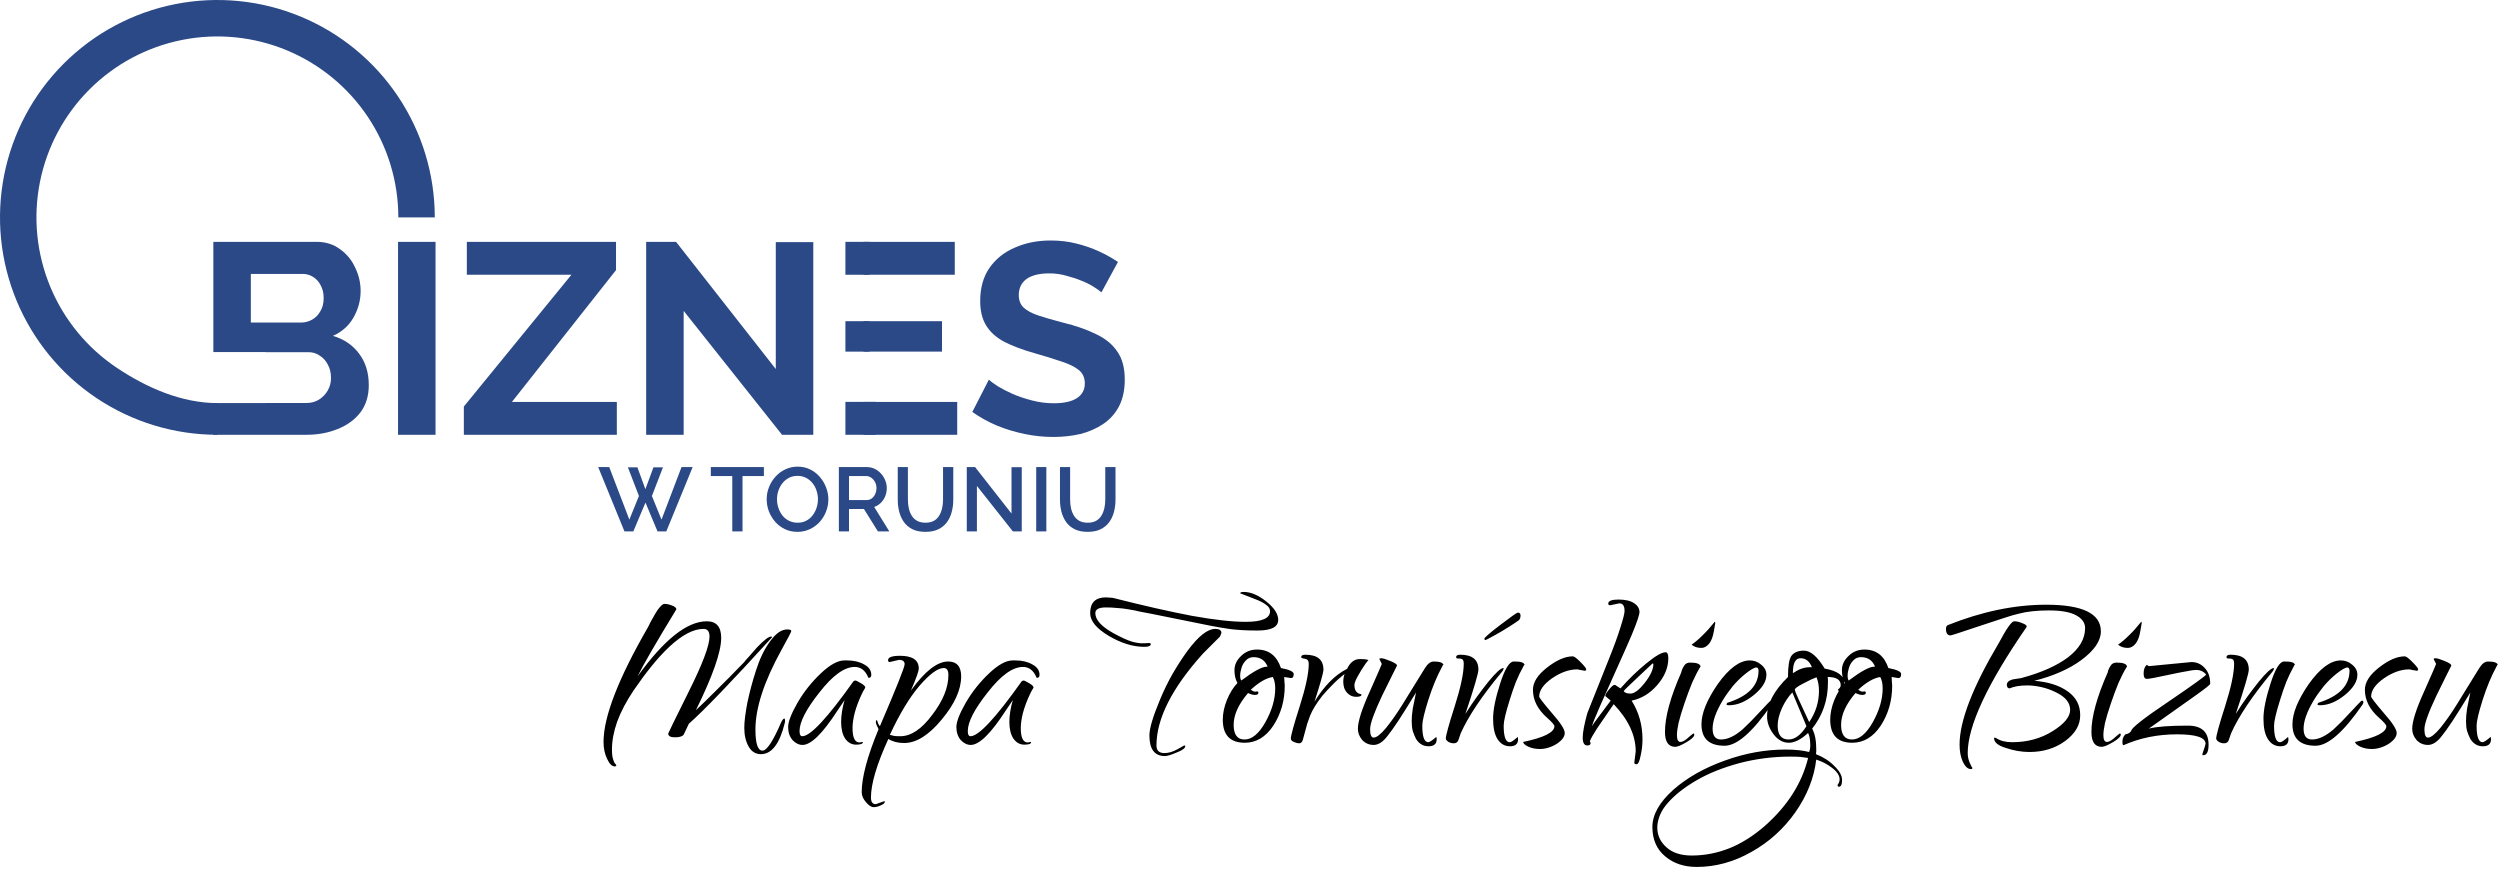 <svg width="414" height="144" viewBox="0 0 414 144" fill="none" xmlns="http://www.w3.org/2000/svg">
<path fill-rule="evenodd" clip-rule="evenodd" d="M143 72H158.515V66.555H143V72ZM143 58.23H155.995V53.19H143V58.23ZM143 45.495H158.11V40.05H143V45.495ZM181.221 47.565C181.791 47.925 182.181 48.21 182.391 48.42L185.136 43.38C184.206 42.75 183.156 42.165 181.986 41.625C180.816 41.085 179.556 40.65 178.206 40.32C176.886 39.99 175.476 39.825 173.976 39.825C171.816 39.825 169.851 40.215 168.081 40.995C166.311 41.745 164.901 42.87 163.851 44.37C162.831 45.84 162.321 47.67 162.321 49.86C162.321 51.48 162.651 52.83 163.311 53.91C163.971 54.99 164.976 55.89 166.326 56.61C167.676 57.3 169.356 57.93 171.366 58.5C173.046 58.98 174.501 59.43 175.731 59.85C176.961 60.24 177.921 60.705 178.611 61.245C179.301 61.785 179.646 62.535 179.646 63.495C179.646 64.545 179.211 65.355 178.341 65.925C177.471 66.495 176.196 66.78 174.516 66.78C173.316 66.78 172.131 66.63 170.961 66.33C169.791 66.03 168.711 65.67 167.721 65.25C166.731 64.8 165.891 64.365 165.201 63.945C164.511 63.495 164.031 63.135 163.761 62.865L161.016 68.22C162.246 69.09 163.596 69.84 165.066 70.47C166.536 71.07 168.066 71.535 169.656 71.865C171.246 72.195 172.836 72.36 174.426 72.36C176.016 72.36 177.516 72.195 178.926 71.865C180.336 71.505 181.596 70.95 182.706 70.2C183.816 69.45 184.686 68.475 185.316 67.275C185.946 66.045 186.261 64.575 186.261 62.865C186.261 60.915 185.841 59.355 185.001 58.185C184.191 56.985 183.006 56.025 181.446 55.305C179.916 54.555 178.101 53.925 176.001 53.415C174.381 52.995 173.031 52.605 171.951 52.245C170.871 51.885 170.061 51.45 169.521 50.94C168.981 50.43 168.711 49.74 168.711 48.87C168.711 47.73 169.131 46.845 169.971 46.215C170.841 45.585 172.116 45.27 173.796 45.27C174.756 45.27 175.701 45.405 176.631 45.675C177.561 45.915 178.416 46.2 179.196 46.53C180.006 46.86 180.681 47.205 181.221 47.565Z" fill="#2A4986"/>
<path fill-rule="evenodd" clip-rule="evenodd" d="M59.675 68.31C60.605 67.08 61.07 65.565 61.07 63.765C61.07 61.695 60.53 59.955 59.45 58.545C58.4 57.135 56.96 56.16 55.13 55.62C56.63 54.96 57.77 53.94 58.55 52.56C59.33 51.18 59.72 49.725 59.72 48.195C59.72 46.845 59.42 45.555 58.82 44.325C58.25 43.065 57.41 42.045 56.3 41.265C55.22 40.455 53.93 40.05 52.43 40.05H35.33V58.3H44V58.32H51.08C51.8 58.32 52.43 58.515 52.97 58.905C53.54 59.265 53.99 59.775 54.32 60.435C54.65 61.065 54.815 61.785 54.815 62.595C54.815 63.345 54.635 64.035 54.275 64.665C53.915 65.295 53.42 65.805 52.79 66.195C52.19 66.555 51.515 66.735 50.765 66.735H44V66.75H35.33V72H50.765C52.625 72 54.335 71.685 55.895 71.055C57.485 70.425 58.745 69.51 59.675 68.31ZM41.54 53.415V45.36H50.09C50.75 45.36 51.335 45.525 51.845 45.855C52.385 46.185 52.805 46.65 53.105 47.25C53.435 47.85 53.6 48.555 53.6 49.365C53.6 50.205 53.42 50.925 53.06 51.525C52.73 52.125 52.28 52.59 51.71 52.92C51.14 53.25 50.51 53.415 49.82 53.415H41.54ZM65.916 40.05V72H72.126V40.05H65.916ZM76.812 67.32L94.632 45.495H77.307V40.05H102.012V44.73L84.777 66.555H102.147V72H76.812V67.32ZM113.215 72V51.48L129.505 72H134.68V40.095H128.47V61.11L111.955 40.05H107.005V72H113.215Z" fill="#2A4986"/>
<path d="M140 40.05H144V45.5H140V40.05Z" fill="#2A4986"/>
<path d="M140 66.55L145 66.55V72H140V66.55Z" fill="#2A4986"/>
<path d="M140 53.19L144 53.19V58.229H140V53.19Z" fill="#2A4986"/>
<path d="M36 72C28.88 72 21.92 69.889 15.999 65.933C10.079 61.977 5.465 56.355 2.74 49.777C0.016 43.199 -0.697 35.96 0.692 28.977C2.081 21.993 5.509 15.579 10.544 10.544C15.579 5.509 21.993 2.081 28.977 0.692C35.96 -0.697 43.199 0.016 49.777 2.74C56.355 5.465 61.977 10.079 65.933 15.999C69.889 21.92 72 28.88 72 36L65.964 36C65.964 30.074 64.207 24.28 60.914 19.353C57.621 14.425 52.942 10.585 47.467 8.317C41.992 6.049 35.967 5.456 30.154 6.612C24.342 7.768 19.003 10.622 14.812 14.812C10.622 19.003 7.768 24.342 6.612 30.154C5.456 35.967 6.049 41.992 8.317 47.467C10.585 52.942 14.425 57.621 19.353 60.914C24.28 64.207 30.074 66.75 36 66.75V72Z" fill="#2A4986"/>
<path d="M103.98 77.395H105.555L106.875 81.01L108.21 77.395H109.785L107.955 82.135L109.545 86.05L112.86 77.35H114.705L110.34 88H108.885L106.89 83.23L104.88 88H103.41L99.06 77.35H100.89L104.22 86.05L105.81 82.135L103.98 77.395ZM126.501 78.835H122.961V88H121.266V78.835H117.711V77.35H126.501V78.835ZM132.062 88.075C131.292 88.075 130.597 87.925 129.977 87.625C129.357 87.325 128.822 86.92 128.372 86.41C127.922 85.89 127.572 85.31 127.322 84.67C127.082 84.02 126.962 83.355 126.962 82.675C126.962 81.965 127.092 81.29 127.352 80.65C127.612 80 127.972 79.425 128.432 78.925C128.892 78.415 129.432 78.015 130.052 77.725C130.682 77.425 131.362 77.275 132.092 77.275C132.852 77.275 133.542 77.43 134.162 77.74C134.792 78.05 135.327 78.465 135.767 78.985C136.217 79.505 136.562 80.085 136.802 80.725C137.052 81.365 137.177 82.02 137.177 82.69C137.177 83.4 137.047 84.08 136.787 84.73C136.537 85.37 136.182 85.945 135.722 86.455C135.262 86.955 134.717 87.35 134.087 87.64C133.467 87.93 132.792 88.075 132.062 88.075ZM128.672 82.675C128.672 83.175 128.752 83.66 128.912 84.13C129.072 84.6 129.297 85.02 129.587 85.39C129.887 85.75 130.247 86.035 130.667 86.245C131.087 86.455 131.557 86.56 132.077 86.56C132.617 86.56 133.097 86.45 133.517 86.23C133.937 86.01 134.287 85.715 134.567 85.345C134.857 84.965 135.077 84.545 135.227 84.085C135.377 83.615 135.452 83.145 135.452 82.675C135.452 82.175 135.372 81.695 135.212 81.235C135.062 80.765 134.837 80.35 134.537 79.99C134.237 79.62 133.877 79.33 133.457 79.12C133.047 78.91 132.587 78.805 132.077 78.805C131.537 78.805 131.057 78.915 130.637 79.135C130.217 79.355 129.862 79.65 129.572 80.02C129.282 80.39 129.057 80.805 128.897 81.265C128.747 81.725 128.672 82.195 128.672 82.675ZM138.916 88V77.35H143.551C144.031 77.35 144.471 77.45 144.871 77.65C145.271 77.85 145.616 78.115 145.906 78.445C146.206 78.775 146.436 79.145 146.596 79.555C146.766 79.965 146.851 80.385 146.851 80.815C146.851 81.285 146.766 81.735 146.596 82.165C146.426 82.595 146.181 82.965 145.861 83.275C145.551 83.585 145.186 83.81 144.766 83.95L147.271 88H145.381L143.071 84.295H140.596V88H138.916ZM140.596 82.81H143.536C143.846 82.81 144.121 82.72 144.361 82.54C144.601 82.36 144.791 82.12 144.931 81.82C145.071 81.51 145.141 81.175 145.141 80.815C145.141 80.445 145.061 80.115 144.901 79.825C144.741 79.525 144.531 79.285 144.271 79.105C144.021 78.925 143.746 78.835 143.446 78.835H140.596V82.81ZM153.258 88.075C152.408 88.075 151.688 87.93 151.098 87.64C150.518 87.35 150.048 86.955 149.688 86.455C149.338 85.955 149.078 85.385 148.908 84.745C148.748 84.105 148.668 83.44 148.668 82.75V77.35H150.348V82.75C150.348 83.24 150.398 83.715 150.498 84.175C150.598 84.625 150.758 85.03 150.978 85.39C151.198 85.75 151.493 86.035 151.863 86.245C152.243 86.455 152.708 86.56 153.258 86.56C153.818 86.56 154.283 86.455 154.653 86.245C155.033 86.025 155.328 85.735 155.538 85.375C155.758 85.005 155.918 84.595 156.018 84.145C156.118 83.695 156.168 83.23 156.168 82.75V77.35H157.863V82.75C157.863 83.48 157.773 84.17 157.593 84.82C157.423 85.46 157.153 86.025 156.783 86.515C156.423 86.995 155.953 87.375 155.373 87.655C154.793 87.935 154.088 88.075 153.258 88.075ZM161.777 80.47V88H160.097V77.35H161.477L167.507 85.045V77.365H169.202V88H167.732L161.777 80.47ZM171.596 88V77.35H173.276V88H171.596ZM180.123 88.075C179.273 88.075 178.553 87.93 177.963 87.64C177.383 87.35 176.913 86.955 176.553 86.455C176.203 85.955 175.943 85.385 175.773 84.745C175.613 84.105 175.533 83.44 175.533 82.75V77.35H177.213V82.75C177.213 83.24 177.263 83.715 177.363 84.175C177.463 84.625 177.623 85.03 177.843 85.39C178.063 85.75 178.358 86.035 178.728 86.245C179.108 86.455 179.573 86.56 180.123 86.56C180.683 86.56 181.148 86.455 181.518 86.245C181.898 86.025 182.193 85.735 182.403 85.375C182.623 85.005 182.783 84.595 182.883 84.145C182.983 83.695 183.033 83.23 183.033 82.75V77.35H184.728V82.75C184.728 83.48 184.638 84.17 184.458 84.82C184.288 85.46 184.018 86.025 183.648 86.515C183.288 86.995 182.818 87.375 182.238 87.655C181.658 87.935 180.953 88.075 180.123 88.075Z" fill="#2A4986"/>
<path d="M101.79 126.915C101.34 126.915 100.92 126.495 100.53 125.655C100.14 124.845 99.945 123.915 99.945 122.865C99.945 118.695 102.405 112.35 107.325 103.83C107.445 103.59 107.595 103.29 107.775 102.93C107.985 102.54 108.24 102.09 108.54 101.58C108.78 101.16 109.035 100.8 109.305 100.5C109.605 100.17 109.845 100.005 110.025 100.005C110.415 100.005 110.835 100.095 111.285 100.275C111.765 100.455 112.005 100.665 112.005 100.905C108.675 106.365 106.53 110.07 105.57 112.02C109.95 105.93 113.775 102.885 117.045 102.885C118.635 102.885 119.43 103.8 119.43 105.63C119.43 107.94 118.035 111.93 115.245 117.6C116.025 116.88 117.075 115.86 118.395 114.54C119.745 113.22 121.35 111.6 123.21 109.68C123.36 109.47 123.645 109.14 124.065 108.69C124.485 108.21 124.905 107.73 125.325 107.25C126.495 106.02 127.29 105.405 127.71 105.405C127.8 105.405 127.845 105.45 127.845 105.54C121.095 112.95 116.505 117.72 114.075 119.85L113.22 121.65C113.01 121.95 112.53 122.1 111.78 122.1C111.03 122.1 110.655 121.89 110.655 121.47C110.625 121.47 111.75 119.175 114.03 114.585C116.34 109.965 117.495 106.905 117.495 105.405C117.495 104.565 117.165 104.145 116.505 104.145C114.855 104.145 112.98 105.12 110.88 107.07C109.86 108.03 108.855 109.125 107.865 110.355C106.875 111.585 105.9 112.905 104.94 114.315C103.71 116.145 102.795 117.885 102.195 119.535C101.625 121.155 101.34 122.685 101.34 124.125C101.34 124.815 101.4 125.34 101.52 125.7C101.64 126.09 101.73 126.315 101.79 126.375C102.15 126.735 102.15 126.915 101.79 126.915ZM126 124.89C125.13 124.89 124.455 124.47 123.975 123.63C123.495 122.79 123.255 121.755 123.255 120.525C123.255 119.955 123.3 119.34 123.39 118.68C123.48 117.99 123.6 117.24 123.75 116.43C123.93 115.56 124.14 114.675 124.38 113.775C124.62 112.875 124.89 111.96 125.19 111.03C125.79 109.14 126.555 107.55 127.485 106.26C128.445 104.91 129.405 104.235 130.365 104.235C130.815 104.235 131.04 104.325 131.04 104.505C131.04 104.625 130.5 105.66 129.42 107.61C126.54 112.83 125.1 117.225 125.1 120.795C125.1 123.135 125.49 124.305 126.27 124.305C126.99 124.305 128.025 122.73 129.375 119.58C129.585 119.19 129.75 118.995 129.87 118.995C129.96 118.995 130.005 119.1 130.005 119.31C130.005 119.49 129.99 119.625 129.96 119.715C129.12 123.165 127.8 124.89 126 124.89ZM132.9 123.36C132.3 123.36 131.745 123.09 131.235 122.55C130.755 121.98 130.515 121.26 130.515 120.39C130.515 119.52 131.04 118.17 132.09 116.34C133.14 114.54 134.43 112.92 135.96 111.48C137.46 110.07 138.75 109.365 139.83 109.365H140.28C141.39 109.365 142.335 109.59 143.115 110.04C143.895 110.46 144.285 111.03 144.285 111.75C144.285 112.08 144.15 112.245 143.88 112.245C143.79 112.245 143.745 112.2 143.745 112.11C143.265 111 142.53 110.445 141.54 110.445C139.83 110.445 137.88 111.855 135.69 114.675C133.5 117.435 132.405 119.565 132.405 121.065C132.405 121.635 132.555 121.92 132.855 121.92C134.205 121.92 137.04 118.875 141.36 112.785C141.33 112.815 141.345 112.815 141.405 112.785C141.495 112.725 141.57 112.695 141.63 112.695C141.78 112.695 142.095 112.845 142.575 113.145C143.055 113.415 143.295 113.655 143.295 113.865C143.295 113.865 143.235 113.97 143.115 114.18C142.995 114.36 142.845 114.645 142.665 115.035C142.185 116.055 141.81 117.06 141.54 118.05C141.3 119.01 141.18 119.85 141.18 120.57C141.18 122.16 141.57 122.955 142.35 122.955L142.8 122.865L142.89 122.91C142.89 123.18 142.515 123.315 141.765 123.315C141.045 123.315 140.445 122.985 139.965 122.325C139.515 121.635 139.29 120.72 139.29 119.58C139.29 118.47 139.485 117.24 139.875 115.89C139.845 115.98 139.74 116.145 139.56 116.385C139.38 116.625 139.095 117.045 138.705 117.645C136.245 121.455 134.31 123.36 132.9 123.36ZM144.679 133.665C144.289 133.665 143.869 133.395 143.419 132.855C142.939 132.315 142.699 131.76 142.699 131.19C142.699 128.73 143.629 125.25 145.489 120.75C145.189 120.18 145.039 119.79 145.039 119.58C145.039 119.37 145.084 119.265 145.174 119.265L145.264 119.31C145.354 119.73 145.504 120.045 145.714 120.255C148.444 113.895 149.809 110.475 149.809 109.995C149.809 109.515 149.494 109.275 148.864 109.275L147.334 109.635C147.154 109.635 147.064 109.53 147.064 109.32C147.064 108.84 147.724 108.6 149.044 108.6C151.114 108.6 152.149 109.305 152.149 110.715C152.149 111.135 151.714 112.35 150.844 114.36C153.154 111.15 155.209 109.545 157.009 109.545C158.449 109.545 159.169 110.37 159.169 112.02C159.169 114.21 158.089 116.595 155.929 119.175C153.799 121.755 151.729 123.045 149.719 123.045C148.699 123.045 147.829 122.82 147.109 122.37C145.189 126.57 144.229 129.81 144.229 132.09C144.229 132.81 144.499 133.17 145.039 133.17L146.434 132.675C146.494 132.675 146.524 132.705 146.524 132.765C146.524 132.975 146.314 133.17 145.894 133.35C145.474 133.56 145.069 133.665 144.679 133.665ZM149.089 121.92C150.859 121.92 152.614 120.75 154.354 118.41C156.154 116.07 157.054 113.865 157.054 111.795C157.054 111.015 156.799 110.625 156.289 110.625C155.299 110.625 153.949 111.615 152.239 113.595C150.589 115.545 148.969 118.23 147.379 121.65V121.695C147.589 121.755 147.829 121.815 148.099 121.875C148.369 121.905 148.699 121.92 149.089 121.92ZM160.761 123.36C160.161 123.36 159.606 123.09 159.096 122.55C158.616 121.98 158.376 121.26 158.376 120.39C158.376 119.52 158.901 118.17 159.951 116.34C161.001 114.54 162.291 112.92 163.821 111.48C165.321 110.07 166.611 109.365 167.691 109.365H168.141C169.251 109.365 170.196 109.59 170.976 110.04C171.756 110.46 172.146 111.03 172.146 111.75C172.146 112.08 172.011 112.245 171.741 112.245C171.651 112.245 171.606 112.2 171.606 112.11C171.126 111 170.391 110.445 169.401 110.445C167.691 110.445 165.741 111.855 163.551 114.675C161.361 117.435 160.266 119.565 160.266 121.065C160.266 121.635 160.416 121.92 160.716 121.92C162.066 121.92 164.901 118.875 169.221 112.785C169.191 112.815 169.206 112.815 169.266 112.785C169.356 112.725 169.431 112.695 169.491 112.695C169.641 112.695 169.956 112.845 170.436 113.145C170.916 113.415 171.156 113.655 171.156 113.865C171.156 113.865 171.096 113.97 170.976 114.18C170.856 114.36 170.706 114.645 170.526 115.035C170.046 116.055 169.671 117.06 169.401 118.05C169.161 119.01 169.041 119.85 169.041 120.57C169.041 122.16 169.431 122.955 170.211 122.955L170.661 122.865L170.751 122.91C170.751 123.18 170.376 123.315 169.626 123.315C168.906 123.315 168.306 122.985 167.826 122.325C167.376 121.635 167.151 120.72 167.151 119.58C167.151 118.47 167.346 117.24 167.736 115.89C167.706 115.98 167.601 116.145 167.421 116.385C167.241 116.625 166.956 117.045 166.566 117.645C164.106 121.455 162.171 123.36 160.761 123.36ZM189.486 107.115C187.626 107.115 185.676 106.515 183.636 105.315C181.566 104.085 180.531 102.825 180.531 101.535C180.531 99.795 181.401 98.925 183.141 98.925C183.321 98.925 183.546 98.94 183.816 98.97C184.086 98.97 184.311 99 184.491 99.06C189.471 100.32 193.776 101.295 197.406 101.985C201.066 102.645 204.036 102.975 206.316 102.975C208.986 102.975 210.321 102.39 210.321 101.22C210.321 100.8 210.096 100.44 209.646 100.14C209.226 99.81 208.611 99.495 207.801 99.195L205.371 98.25C205.371 98.1 205.566 98.025 205.956 98.025C207.126 98.025 208.371 98.55 209.691 99.6C211.011 100.65 211.671 101.67 211.671 102.66C211.671 103.83 210.531 104.415 208.251 104.415H208.071C206.541 104.415 205.131 104.34 203.841 104.19C202.581 104.01 201.426 103.815 200.376 103.605L190.566 101.625C189.786 101.475 189.156 101.355 188.676 101.265C188.226 101.145 187.626 101.025 186.876 100.905C186.216 100.785 185.571 100.71 184.941 100.68C184.341 100.62 183.741 100.59 183.141 100.59C181.971 100.59 181.386 100.905 181.386 101.535C181.386 102.645 182.391 103.755 184.401 104.865C185.661 105.555 186.681 106.02 187.461 106.26C188.241 106.47 188.886 106.56 189.396 106.53L190.251 106.485C190.461 106.485 190.566 106.545 190.566 106.665C190.566 106.965 190.206 107.115 189.486 107.115ZM192.906 125.205C191.196 125.205 190.341 124.065 190.341 121.785C190.341 120.615 190.941 118.605 192.141 115.755C192.741 114.315 193.416 112.935 194.166 111.615C194.946 110.265 195.771 108.99 196.641 107.79C198.441 105.36 199.971 104.145 201.231 104.145C201.921 104.145 202.266 104.37 202.266 104.82C202.266 104.85 202.191 105.045 202.041 105.405L199.206 108.24C194.076 113.94 191.511 119.01 191.511 123.45C191.511 124.29 191.946 124.71 192.816 124.71C193.506 124.71 194.226 124.5 194.976 124.08L196.101 123.45C196.221 123.45 196.281 123.48 196.281 123.54C196.281 123.9 195.801 124.26 194.841 124.62C193.941 125.01 193.296 125.205 192.906 125.205ZM206.138 123C203.708 123 202.493 121.725 202.493 119.175C202.493 118.155 202.718 117.075 203.168 115.935C203.648 114.765 204.233 113.82 204.923 113.1C204.593 112.53 204.428 111.825 204.428 110.985C204.428 110.115 204.788 109.335 205.508 108.645C206.228 107.925 207.113 107.565 208.163 107.565C210.113 107.565 211.433 108.585 212.123 110.625C213.533 110.895 214.238 111.225 214.238 111.615C214.238 112.065 214.088 112.29 213.788 112.29L212.663 112.11C212.693 112.41 212.708 112.68 212.708 112.92C212.738 113.16 212.753 113.37 212.753 113.55C212.753 116.01 212.123 118.215 210.863 120.165C209.603 122.055 208.028 123 206.138 123ZM205.553 112.695C207.593 111.165 209.003 110.4 209.783 110.4H209.918C209.498 109.35 208.718 108.825 207.578 108.825C207.068 108.825 206.648 109.005 206.318 109.365C205.988 109.695 205.748 110.1 205.598 110.58C205.448 111.06 205.373 111.495 205.373 111.885C205.373 112.245 205.433 112.515 205.553 112.695ZM206.093 122.46C207.323 122.46 208.478 121.5 209.558 119.58C210.638 117.63 211.178 115.77 211.178 114C211.178 113.22 211.043 112.59 210.773 112.11C209.663 112.29 208.448 112.995 207.128 114.225C207.428 114.435 207.668 114.54 207.848 114.54C208.028 114.51 208.133 114.495 208.163 114.495C208.313 114.495 208.388 114.57 208.388 114.72C208.388 114.96 208.193 115.08 207.803 115.08C207.473 115.08 207.098 114.975 206.678 114.765C205.088 116.625 204.293 118.38 204.293 120.03C204.293 121.65 204.893 122.46 206.093 122.46ZM215.156 123.09C214.886 123.09 214.586 123.015 214.256 122.865C213.926 122.715 213.761 122.535 213.761 122.325C213.761 121.815 214.256 120.015 215.246 116.925C216.236 113.805 216.731 111.465 216.731 109.905C216.731 109.425 216.521 109.155 216.101 109.095C215.681 109.035 215.471 108.945 215.471 108.825C215.471 108.555 215.696 108.42 216.146 108.42C218.156 108.42 219.161 109.245 219.161 110.895C219.161 111.375 218.666 113.145 217.676 116.205C219.296 113.565 221.096 111.75 223.076 110.76C223.586 109.68 224.291 109.14 225.191 109.14C226.061 109.14 226.541 109.215 226.631 109.365C226.601 109.335 226.541 109.38 226.451 109.5C226.361 109.62 226.256 109.755 226.136 109.905C225.656 110.595 225.236 111.27 224.876 111.93C224.516 112.56 224.321 113.055 224.291 113.415C224.291 114.225 224.576 114.72 225.146 114.9C225.206 114.93 225.266 114.945 225.326 114.945C225.416 114.945 225.461 114.975 225.461 115.035C225.461 115.275 225.161 115.395 224.561 115.395C223.991 115.395 223.496 115.17 223.076 114.72C222.836 114.45 222.671 114.165 222.581 113.865C222.491 113.535 222.446 113.22 222.446 112.92C222.446 112.44 222.521 112.005 222.671 111.615C221.921 112.185 221.246 112.785 220.646 113.415C220.046 114.015 219.491 114.615 218.981 115.215C218.021 116.445 217.346 117.54 216.956 118.5C216.596 119.43 216.341 120.225 216.191 120.885C216.011 121.605 215.861 122.16 215.741 122.55C215.621 122.91 215.426 123.09 215.156 123.09ZM236.566 123.585C235.696 123.585 235.006 123.18 234.496 122.37C234.286 121.95 234.106 121.515 233.956 121.065C233.836 120.585 233.776 120.03 233.776 119.4C233.776 118.8 233.836 118.11 233.956 117.33C234.106 116.55 234.286 115.665 234.496 114.675C233.326 116.595 232.351 118.155 231.571 119.355C230.791 120.525 230.191 121.365 229.771 121.875C229.021 122.865 228.256 123.36 227.476 123.36C226.726 123.36 226.096 123.09 225.586 122.55C225.106 121.98 224.866 121.365 224.866 120.705C224.866 119.475 225.526 117.405 226.846 114.495C228.166 111.525 228.826 110.01 228.826 109.95L228.421 109.14C228.421 109.05 228.526 109.005 228.736 109.005C229.006 109.005 229.501 109.155 230.221 109.455C230.971 109.755 231.346 110.01 231.346 110.22C231.196 110.52 230.911 111.09 230.491 111.93C230.101 112.74 229.561 113.835 228.871 115.215C227.551 118.005 226.891 119.85 226.891 120.75C226.891 121.68 227.086 122.145 227.476 122.145C227.956 122.145 228.646 121.605 229.546 120.525C230.026 119.925 230.476 119.325 230.896 118.725C231.316 118.125 231.751 117.465 232.201 116.745L235.981 110.625C236.431 109.905 236.911 109.545 237.421 109.545C238.441 109.545 238.981 109.74 239.041 110.13C238.981 110.07 238.906 110.16 238.816 110.4C237.976 111.93 237.211 113.775 236.521 115.935C235.861 118.035 235.531 119.445 235.531 120.165C235.531 121.995 235.861 122.91 236.521 122.91C236.731 122.91 237.166 122.625 237.826 122.055C237.886 122.055 237.916 122.175 237.916 122.415C237.916 123.195 237.466 123.585 236.566 123.585ZM240.73 123.09C240.43 123.09 240.145 123.015 239.875 122.865C239.605 122.685 239.455 122.505 239.425 122.325C239.425 121.815 239.92 120.015 240.91 116.925C241.9 113.805 242.395 111.465 242.395 109.905C242.395 109.455 242.29 109.2 242.08 109.14C241.87 109.05 241.66 109.02 241.45 109.05C241.24 109.05 241.135 108.975 241.135 108.825C241.135 108.555 241.36 108.42 241.81 108.42C243.82 108.42 244.825 109.245 244.825 110.895C244.825 111.495 244.105 113.94 242.665 118.23C243.325 117.18 243.97 116.22 244.6 115.35C245.26 114.45 245.89 113.625 246.49 112.875C247.72 111.375 248.545 110.625 248.965 110.625C248.965 110.625 248.965 110.64 248.965 110.67C248.995 110.67 249.01 110.685 249.01 110.715C249.01 110.745 248.98 110.82 248.92 110.94C248.89 111.03 248.8 111.165 248.65 111.345C245.41 115.245 243.16 118.605 241.9 121.425L241.495 122.595C241.375 122.925 241.12 123.09 240.73 123.09ZM250.045 123.585C249.175 123.585 248.485 123.18 247.975 122.37C247.495 121.62 247.255 120.495 247.255 118.995C247.255 117.555 247.645 115.62 248.425 113.19C249.205 110.76 249.955 109.545 250.675 109.545H250.9C251.89 109.545 252.415 109.74 252.475 110.13C252.415 110.07 252.34 110.16 252.25 110.4C251.83 111.15 251.425 111.99 251.035 112.92C250.675 113.85 250.33 114.855 250 115.935C249.34 118.035 249.01 119.445 249.01 120.165C249.01 121.995 249.34 122.91 250 122.91C250.18 122.91 250.435 122.775 250.765 122.505C251.125 122.235 251.29 122.085 251.26 122.055C251.35 122.055 251.395 122.175 251.395 122.415C251.395 123.195 250.945 123.585 250.045 123.585ZM245.995 105.99C245.875 105.99 245.815 105.915 245.815 105.765C245.815 105.585 246.7 104.82 248.47 103.47C250.24 102.12 251.2 101.445 251.35 101.445C251.65 101.445 251.8 101.61 251.8 101.94C251.8 102.27 251.71 102.525 251.53 102.705C251.44 102.765 251.2 102.93 250.81 103.2C250.42 103.47 249.73 103.905 248.74 104.505C248.08 104.895 247.465 105.24 246.895 105.54C246.355 105.84 246.055 105.99 245.995 105.99ZM255.026 124.035C254.276 124.035 253.616 123.9 253.046 123.63C252.506 123.36 252.236 123.105 252.236 122.865C255.686 122.145 257.411 121.275 257.411 120.255C257.411 120.045 257.006 119.58 256.196 118.86C254.636 117.48 253.856 115.935 253.856 114.225C253.856 112.995 254.621 111.78 256.151 110.58C257.741 109.32 259.181 108.69 260.471 108.69C260.681 108.69 261.101 109.005 261.731 109.635C262.361 110.265 262.676 110.67 262.676 110.85C262.676 111 262.601 111.075 262.451 111.075C262.121 111.015 261.851 110.97 261.641 110.94C261.431 110.88 261.281 110.85 261.191 110.85C259.841 110.85 258.446 111.345 257.006 112.335C255.596 113.325 254.891 114.33 254.891 115.35C254.891 115.53 255.596 116.445 257.006 118.095C258.416 119.685 259.121 120.78 259.121 121.38C259.121 121.98 258.701 122.565 257.861 123.135C257.411 123.435 256.931 123.66 256.421 123.81C255.941 123.96 255.476 124.035 255.026 124.035ZM271.007 126.555C270.737 126.555 270.617 126.45 270.647 126.24L270.872 124.44C270.872 121.77 269.657 119.16 267.227 116.61C266.087 118.26 265.172 119.595 264.482 120.615C263.822 121.635 263.417 122.355 263.267 122.775C263.357 122.865 263.402 122.955 263.402 123.045C263.402 123.315 263.222 123.45 262.862 123.45C262.352 123.45 262.097 123.015 262.097 122.145C262.097 121.305 262.352 119.955 262.862 118.095L266.327 109.41C267.257 107.1 267.932 105.255 268.352 103.875C268.802 102.465 269.027 101.565 269.027 101.175C269.027 100.335 268.742 99.915 268.172 99.915L266.642 100.23C266.432 100.23 266.327 100.14 266.327 99.96C266.327 99.51 266.897 99.285 268.037 99.285C269.177 99.285 270.047 99.495 270.647 99.915C271.217 100.305 271.502 100.8 271.502 101.4C271.502 101.55 271.412 101.91 271.232 102.48C271.052 103.05 270.707 103.95 270.197 105.18C269.687 106.38 268.937 108.075 267.947 110.265C266.837 112.725 265.877 114.87 265.067 116.7C264.257 118.53 263.777 119.715 263.627 120.255C263.747 120.015 264.782 118.605 266.732 116.025L265.832 115.26C265.832 115.05 266.042 114.69 266.462 114.18C266.882 113.67 267.182 113.415 267.362 113.415C267.482 113.415 267.602 113.475 267.722 113.595C267.872 113.685 268.082 113.82 268.352 114C269.732 112.44 271.157 111.06 272.627 109.86C274.127 108.63 275.192 108.015 275.822 108.015C276.122 108.015 276.272 108.345 276.272 109.005C276.272 110.565 275.657 112.05 274.427 113.46C273.227 114.84 271.817 115.695 270.197 116.025C271.397 117.945 271.997 120.075 271.997 122.415C271.997 123.375 271.892 124.29 271.682 125.16C271.502 126.09 271.277 126.555 271.007 126.555ZM270.017 114.855C270.647 114.855 271.427 114.27 272.357 113.1C273.317 111.87 273.797 110.835 273.797 109.995C273.797 109.905 273.767 109.86 273.707 109.86C273.677 109.86 273.617 109.905 273.527 109.995C273.467 110.055 273.272 110.235 272.942 110.535C272.642 110.835 272.117 111.33 271.367 112.02C270.617 112.71 270.032 113.265 269.612 113.685C269.192 114.075 268.952 114.33 268.892 114.45C269.042 114.72 269.417 114.855 270.017 114.855ZM281.75 107.295C281.09 107.295 280.55 107.115 280.13 106.755C280.7 106.365 281.3 105.855 281.93 105.225C282.59 104.595 283.265 103.845 283.955 102.975C284.015 102.975 284.045 103.05 284.045 103.2L283.82 104.505C283.67 105.435 283.4 106.14 283.01 106.62C282.62 107.07 282.2 107.295 281.75 107.295ZM277.43 123.675C276.29 123.675 275.72 122.85 275.72 121.2C275.72 118.71 276.62 115.425 278.42 111.345C278.42 111.225 278.495 111 278.645 110.67C278.825 110.34 278.96 110.13 279.05 110.04C279.26 109.83 279.545 109.725 279.905 109.725C280.955 109.725 281.525 109.935 281.615 110.355C281.135 111.135 280.67 112.035 280.22 113.055C279.8 114.075 279.38 115.2 278.96 116.43C278.51 117.75 278.18 118.845 277.97 119.715C277.79 120.555 277.7 121.23 277.7 121.74C277.7 122.49 277.895 122.865 278.285 122.865C278.555 122.865 278.9 122.7 279.32 122.37C279.65 122.1 279.875 121.905 279.995 121.785C280.145 121.665 280.28 121.56 280.4 121.47C280.52 121.47 280.58 121.53 280.58 121.65C280.58 121.98 280.145 122.4 279.275 122.91C278.405 123.42 277.79 123.675 277.43 123.675ZM285.588 123.495C283.038 123.495 281.763 122.31 281.763 119.94C281.763 118.11 282.663 115.89 284.463 113.28C286.323 110.67 288.093 109.365 289.773 109.365C290.493 109.365 291.123 109.605 291.663 110.085C292.233 110.535 292.518 111.09 292.518 111.75C292.518 112.86 291.813 113.985 290.403 115.125C289.023 116.235 287.658 116.79 286.308 116.79C286.038 116.79 285.903 116.73 285.903 116.61L286.038 116.385C289.488 115.305 291.213 113.535 291.213 111.075C291.213 110.715 291.093 110.535 290.853 110.535C290.523 110.535 289.923 110.88 289.053 111.57C288.303 112.17 287.598 112.86 286.938 113.64C286.308 114.42 285.738 115.23 285.228 116.07C284.148 117.9 283.608 119.43 283.608 120.66C283.608 121.86 284.073 122.46 285.003 122.46C286.083 122.46 287.268 121.905 288.558 120.795C288.978 120.405 289.428 119.97 289.908 119.49C290.388 118.98 290.913 118.425 291.483 117.825C292.593 116.625 293.178 116.025 293.238 116.025C293.418 116.025 293.508 116.1 293.508 116.25C293.508 116.37 293.478 116.49 293.418 116.61C290.268 121.2 287.658 123.495 285.588 123.495ZM280.971 143.565C278.871 143.565 277.131 142.98 275.751 141.81C274.341 140.64 273.636 139.02 273.636 136.95C273.636 134.91 274.791 132.855 277.101 130.785C279.381 128.775 282.246 127.155 285.696 125.925C289.026 124.725 292.356 124.125 295.686 124.125C297.216 124.125 298.521 124.26 299.601 124.53C299.721 124.2 299.781 123.87 299.781 123.54C299.781 122.52 299.661 121.8 299.421 121.38C298.251 122.46 297.186 123 296.226 123C295.266 123 294.426 122.535 293.706 121.605C292.986 120.645 292.626 119.655 292.626 118.635C292.626 116.535 293.781 114.36 296.091 112.11C296.091 110.37 296.271 109.215 296.631 108.645C297.051 108.045 297.756 107.745 298.746 107.745C299.826 107.745 300.966 108.735 302.166 110.715C304.326 111.105 305.406 111.9 305.406 113.1C305.406 113.58 305.226 113.955 304.866 114.225C304.536 114.465 304.371 114.45 304.371 114.18C304.671 113.97 304.821 113.73 304.821 113.46C304.821 112.56 304.101 112.11 302.661 112.11C302.691 112.23 302.706 112.365 302.706 112.515C302.706 112.665 302.706 112.845 302.706 113.055C302.706 115.935 301.836 118.47 300.096 120.66C300.546 121.5 300.771 122.625 300.771 124.035C300.771 124.185 300.771 124.32 300.771 124.44C300.771 124.59 300.756 124.74 300.726 124.89C301.956 125.37 302.976 126.03 303.786 126.87C304.626 127.68 305.046 128.445 305.046 129.165C305.046 129.915 304.866 130.29 304.506 130.29C304.416 130.29 304.341 130.2 304.281 130.02C304.521 129.69 304.641 129.375 304.641 129.075C304.641 128.445 304.236 127.815 303.426 127.185C302.616 126.555 301.731 126.09 300.771 125.79C300.411 128.82 299.256 131.73 297.306 134.52C295.356 137.28 292.926 139.47 290.016 141.09C287.106 142.74 284.091 143.565 280.971 143.565ZM296.901 111.48C297.861 110.82 298.791 110.49 299.691 110.49H300.051C299.661 109.5 299.031 109.005 298.161 109.005C297.321 109.005 296.901 109.815 296.901 111.435V111.48ZM299.601 119.58C300.681 117.99 301.221 116.265 301.221 114.405C301.221 113.565 301.086 112.815 300.816 112.155C300.306 112.335 299.571 112.68 298.611 113.19C297.681 113.67 297.216 114.015 297.216 114.225C297.216 114.435 298.011 116.22 299.601 119.58ZM296.181 122.46C297.231 122.46 298.221 121.725 299.151 120.255L296.811 114.675C296.181 115.305 295.611 116.16 295.101 117.24C294.621 118.32 294.381 119.28 294.381 120.12C294.381 121.68 294.981 122.46 296.181 122.46ZM280.161 141.675C282.291 141.675 284.376 141.27 286.416 140.46C288.426 139.65 290.391 138.405 292.311 136.725C296.031 133.425 298.401 129.69 299.421 125.52C299.061 125.46 298.626 125.4 298.116 125.34C297.636 125.31 297.081 125.295 296.451 125.295C293.601 125.295 290.796 125.655 288.036 126.375C285.276 127.125 282.921 128.07 280.971 129.21C278.991 130.35 277.416 131.58 276.246 132.9C275.646 133.56 275.196 134.25 274.896 134.97C274.596 135.69 274.446 136.38 274.446 137.04C274.446 138.33 274.956 139.425 275.976 140.325C276.966 141.225 278.361 141.675 280.161 141.675ZM306.729 123C304.299 123 303.084 121.725 303.084 119.175C303.084 118.155 303.309 117.075 303.759 115.935C304.239 114.765 304.824 113.82 305.514 113.1C305.184 112.53 305.019 111.825 305.019 110.985C305.019 110.115 305.379 109.335 306.099 108.645C306.819 107.925 307.704 107.565 308.754 107.565C310.704 107.565 312.024 108.585 312.714 110.625C314.124 110.895 314.829 111.225 314.829 111.615C314.829 112.065 314.679 112.29 314.379 112.29L313.254 112.11C313.284 112.41 313.299 112.68 313.299 112.92C313.329 113.16 313.344 113.37 313.344 113.55C313.344 116.01 312.714 118.215 311.454 120.165C310.194 122.055 308.619 123 306.729 123ZM306.144 112.695C308.184 111.165 309.594 110.4 310.374 110.4H310.509C310.089 109.35 309.309 108.825 308.169 108.825C307.659 108.825 307.239 109.005 306.909 109.365C306.579 109.695 306.339 110.1 306.189 110.58C306.039 111.06 305.964 111.495 305.964 111.885C305.964 112.245 306.024 112.515 306.144 112.695ZM306.684 122.46C307.914 122.46 309.069 121.5 310.149 119.58C311.229 117.63 311.769 115.77 311.769 114C311.769 113.22 311.634 112.59 311.364 112.11C310.254 112.29 309.039 112.995 307.719 114.225C308.019 114.435 308.259 114.54 308.439 114.54C308.619 114.51 308.724 114.495 308.754 114.495C308.904 114.495 308.979 114.57 308.979 114.72C308.979 114.96 308.784 115.08 308.394 115.08C308.064 115.08 307.689 114.975 307.269 114.765C305.679 116.625 304.884 118.38 304.884 120.03C304.884 121.65 305.484 122.46 306.684 122.46ZM336.068 124.53C334.778 124.53 333.473 124.305 332.153 123.855C330.863 123.465 330.218 122.925 330.218 122.235C330.218 122.175 330.248 122.145 330.308 122.145L330.578 122.235C331.268 122.685 332.138 122.91 333.188 122.91C335.738 122.91 337.988 122.295 339.938 121.065C341.858 119.865 342.818 118.695 342.818 117.555C342.818 116.385 342.053 115.425 340.523 114.675C339.683 114.255 338.843 113.955 338.003 113.775C337.193 113.595 336.428 113.505 335.708 113.505C334.508 113.505 333.533 113.67 332.783 114C332.483 113.97 332.333 113.775 332.333 113.415C332.333 112.995 332.648 112.695 333.278 112.515L334.718 112.29C338.048 111.39 340.643 110.235 342.503 108.825C344.363 107.385 345.293 105.78 345.293 104.01C345.293 103.14 344.798 102.435 343.808 101.895C342.818 101.355 341.318 101.085 339.308 101.085C337.328 101.085 335.663 101.265 334.313 101.625C333.653 101.775 332.783 102.03 331.703 102.39C330.653 102.72 329.333 103.155 327.743 103.695C324.713 104.715 323.138 105.225 323.018 105.225C322.508 105.225 322.253 104.865 322.253 104.145C322.253 103.815 322.358 103.605 322.568 103.515C328.208 101.265 333.638 100.14 338.858 100.14C344.888 100.14 347.903 101.61 347.903 104.55C347.903 106.11 346.838 107.685 344.708 109.275C343.658 110.055 342.473 110.73 341.153 111.3C339.863 111.87 338.438 112.35 336.878 112.74C339.188 112.92 341.033 113.505 342.413 114.495C343.793 115.455 344.483 116.775 344.483 118.455C344.483 120.075 343.643 121.5 341.963 122.73C340.313 123.93 338.348 124.53 336.068 124.53ZM326.393 127.365C325.883 127.365 325.433 126.96 325.043 126.15C324.683 125.34 324.503 124.395 324.503 123.315C324.503 119.385 326.678 113.76 331.028 106.44C332.288 104.07 333.128 102.885 333.548 102.885C333.968 102.885 334.418 102.99 334.898 103.2C335.378 103.38 335.618 103.56 335.618 103.74C335.618 103.77 335.603 103.815 335.573 103.875C329.093 113.265 325.853 120.21 325.853 124.71C325.853 125.28 325.973 125.835 326.213 126.375C326.453 126.915 326.603 127.185 326.663 127.185C326.603 127.305 326.513 127.365 326.393 127.365ZM352.37 107.295C351.71 107.295 351.17 107.115 350.75 106.755C351.32 106.365 351.92 105.855 352.55 105.225C353.21 104.595 353.885 103.845 354.575 102.975C354.635 102.975 354.665 103.05 354.665 103.2L354.44 104.505C354.29 105.435 354.02 106.14 353.63 106.62C353.24 107.07 352.82 107.295 352.37 107.295ZM348.05 123.675C346.91 123.675 346.34 122.85 346.34 121.2C346.34 118.71 347.24 115.425 349.04 111.345C349.04 111.225 349.115 111 349.265 110.67C349.445 110.34 349.58 110.13 349.67 110.04C349.88 109.83 350.165 109.725 350.525 109.725C351.575 109.725 352.145 109.935 352.235 110.355C351.755 111.135 351.29 112.035 350.84 113.055C350.42 114.075 350 115.2 349.58 116.43C349.13 117.75 348.8 118.845 348.59 119.715C348.41 120.555 348.32 121.23 348.32 121.74C348.32 122.49 348.515 122.865 348.905 122.865C349.175 122.865 349.52 122.7 349.94 122.37C350.27 122.1 350.495 121.905 350.615 121.785C350.765 121.665 350.9 121.56 351.02 121.47C351.14 121.47 351.2 121.53 351.2 121.65C351.2 121.98 350.765 122.4 349.895 122.91C349.025 123.42 348.41 123.675 348.05 123.675ZM364.839 125.07C364.749 125.07 364.704 125.01 364.704 124.89C365.064 123.84 365.244 123.27 365.244 123.18C365.244 122.13 363.669 121.605 360.519 121.605C357.309 121.605 354.354 122.205 351.654 123.405C351.534 123.405 351.474 123.21 351.474 122.82C351.474 122.67 351.504 122.475 351.564 122.235C351.654 121.995 351.774 121.8 351.924 121.65L351.969 121.605C352.389 121.545 352.704 121.365 352.914 121.065C352.914 120.585 354.969 118.965 359.079 116.205C363.219 113.385 365.304 111.885 365.334 111.705C364.914 111.195 364.359 110.94 363.669 110.94C363.339 110.94 362.814 111.015 362.094 111.165C361.374 111.285 360.459 111.465 359.349 111.705C358.239 111.945 357.369 112.125 356.739 112.245C356.109 112.365 355.704 112.425 355.524 112.425C355.164 112.425 354.984 112.125 354.984 111.525C354.984 110.865 355.164 110.385 355.524 110.085C355.674 110.235 355.794 110.31 355.884 110.31L362.904 109.635C363.774 109.635 364.509 109.965 365.109 110.625C365.709 111.255 366.009 112.125 366.009 113.235C366.009 113.385 365.139 114.075 363.399 115.305L355.839 120.66C357.099 120.33 359.259 120.165 362.319 120.165C364.599 120.165 365.739 121.215 365.739 123.315C365.739 124.485 365.439 125.07 364.839 125.07ZM368.304 123.09C368.004 123.09 367.719 123.015 367.449 122.865C367.179 122.685 367.029 122.505 366.999 122.325C366.999 121.815 367.494 120.015 368.484 116.925C369.474 113.805 369.969 111.465 369.969 109.905C369.969 109.455 369.864 109.2 369.654 109.14C369.444 109.05 369.234 109.02 369.024 109.05C368.814 109.05 368.709 108.975 368.709 108.825C368.709 108.555 368.934 108.42 369.384 108.42C371.394 108.42 372.399 109.245 372.399 110.895C372.399 111.495 371.679 113.94 370.239 118.23C370.899 117.18 371.544 116.22 372.174 115.35C372.834 114.45 373.464 113.625 374.064 112.875C375.294 111.375 376.119 110.625 376.539 110.625C376.539 110.625 376.539 110.64 376.539 110.67C376.569 110.67 376.584 110.685 376.584 110.715C376.584 110.745 376.554 110.82 376.494 110.94C376.464 111.03 376.374 111.165 376.224 111.345C372.984 115.245 370.734 118.605 369.474 121.425L369.069 122.595C368.949 122.925 368.694 123.09 368.304 123.09ZM377.619 123.585C376.749 123.585 376.059 123.18 375.549 122.37C375.069 121.62 374.829 120.495 374.829 118.995C374.829 117.555 375.219 115.62 375.999 113.19C376.779 110.76 377.529 109.545 378.249 109.545H378.474C379.464 109.545 379.989 109.74 380.049 110.13C379.989 110.07 379.914 110.16 379.824 110.4C379.404 111.15 378.999 111.99 378.609 112.92C378.249 113.85 377.904 114.855 377.574 115.935C376.914 118.035 376.584 119.445 376.584 120.165C376.584 121.995 376.914 122.91 377.574 122.91C377.754 122.91 378.009 122.775 378.339 122.505C378.699 122.235 378.864 122.085 378.834 122.055C378.924 122.055 378.969 122.175 378.969 122.415C378.969 123.195 378.519 123.585 377.619 123.585ZM383.454 123.495C380.904 123.495 379.629 122.31 379.629 119.94C379.629 118.11 380.529 115.89 382.329 113.28C384.189 110.67 385.959 109.365 387.639 109.365C388.359 109.365 388.989 109.605 389.529 110.085C390.099 110.535 390.384 111.09 390.384 111.75C390.384 112.86 389.679 113.985 388.269 115.125C386.889 116.235 385.524 116.79 384.174 116.79C383.904 116.79 383.769 116.73 383.769 116.61L383.904 116.385C387.354 115.305 389.079 113.535 389.079 111.075C389.079 110.715 388.959 110.535 388.719 110.535C388.389 110.535 387.789 110.88 386.919 111.57C386.169 112.17 385.464 112.86 384.804 113.64C384.174 114.42 383.604 115.23 383.094 116.07C382.014 117.9 381.474 119.43 381.474 120.66C381.474 121.86 381.939 122.46 382.869 122.46C383.949 122.46 385.134 121.905 386.424 120.795C386.844 120.405 387.294 119.97 387.774 119.49C388.254 118.98 388.779 118.425 389.349 117.825C390.459 116.625 391.044 116.025 391.104 116.025C391.284 116.025 391.374 116.1 391.374 116.25C391.374 116.37 391.344 116.49 391.284 116.61C388.134 121.2 385.524 123.495 383.454 123.495ZM392.795 124.035C392.045 124.035 391.385 123.9 390.815 123.63C390.275 123.36 390.005 123.105 390.005 122.865C393.455 122.145 395.18 121.275 395.18 120.255C395.18 120.045 394.775 119.58 393.965 118.86C392.405 117.48 391.625 115.935 391.625 114.225C391.625 112.995 392.39 111.78 393.92 110.58C395.51 109.32 396.95 108.69 398.24 108.69C398.45 108.69 398.87 109.005 399.5 109.635C400.13 110.265 400.445 110.67 400.445 110.85C400.445 111 400.37 111.075 400.22 111.075C399.89 111.015 399.62 110.97 399.41 110.94C399.2 110.88 399.05 110.85 398.96 110.85C397.61 110.85 396.215 111.345 394.775 112.335C393.365 113.325 392.66 114.33 392.66 115.35C392.66 115.53 393.365 116.445 394.775 118.095C396.185 119.685 396.89 120.78 396.89 121.38C396.89 121.98 396.47 122.565 395.63 123.135C395.18 123.435 394.7 123.66 394.19 123.81C393.71 123.96 393.245 124.035 392.795 124.035ZM411.16 123.585C410.29 123.585 409.6 123.18 409.09 122.37C408.88 121.95 408.7 121.515 408.55 121.065C408.43 120.585 408.37 120.03 408.37 119.4C408.37 118.8 408.43 118.11 408.55 117.33C408.7 116.55 408.88 115.665 409.09 114.675C407.92 116.595 406.945 118.155 406.165 119.355C405.385 120.525 404.785 121.365 404.365 121.875C403.615 122.865 402.85 123.36 402.07 123.36C401.32 123.36 400.69 123.09 400.18 122.55C399.7 121.98 399.46 121.365 399.46 120.705C399.46 119.475 400.12 117.405 401.44 114.495C402.76 111.525 403.42 110.01 403.42 109.95L403.015 109.14C403.015 109.05 403.12 109.005 403.33 109.005C403.6 109.005 404.095 109.155 404.815 109.455C405.565 109.755 405.94 110.01 405.94 110.22C405.79 110.52 405.505 111.09 405.085 111.93C404.695 112.74 404.155 113.835 403.465 115.215C402.145 118.005 401.485 119.85 401.485 120.75C401.485 121.68 401.68 122.145 402.07 122.145C402.55 122.145 403.24 121.605 404.14 120.525C404.62 119.925 405.07 119.325 405.49 118.725C405.91 118.125 406.345 117.465 406.795 116.745L410.575 110.625C411.025 109.905 411.505 109.545 412.015 109.545C413.035 109.545 413.575 109.74 413.635 110.13C413.575 110.07 413.5 110.16 413.41 110.4C412.57 111.93 411.805 113.775 411.115 115.935C410.455 118.035 410.125 119.445 410.125 120.165C410.125 121.995 410.455 122.91 411.115 122.91C411.325 122.91 411.76 122.625 412.42 122.055C412.48 122.055 412.51 122.175 412.51 122.415C412.51 123.195 412.06 123.585 411.16 123.585Z" fill="black"/>
</svg>
